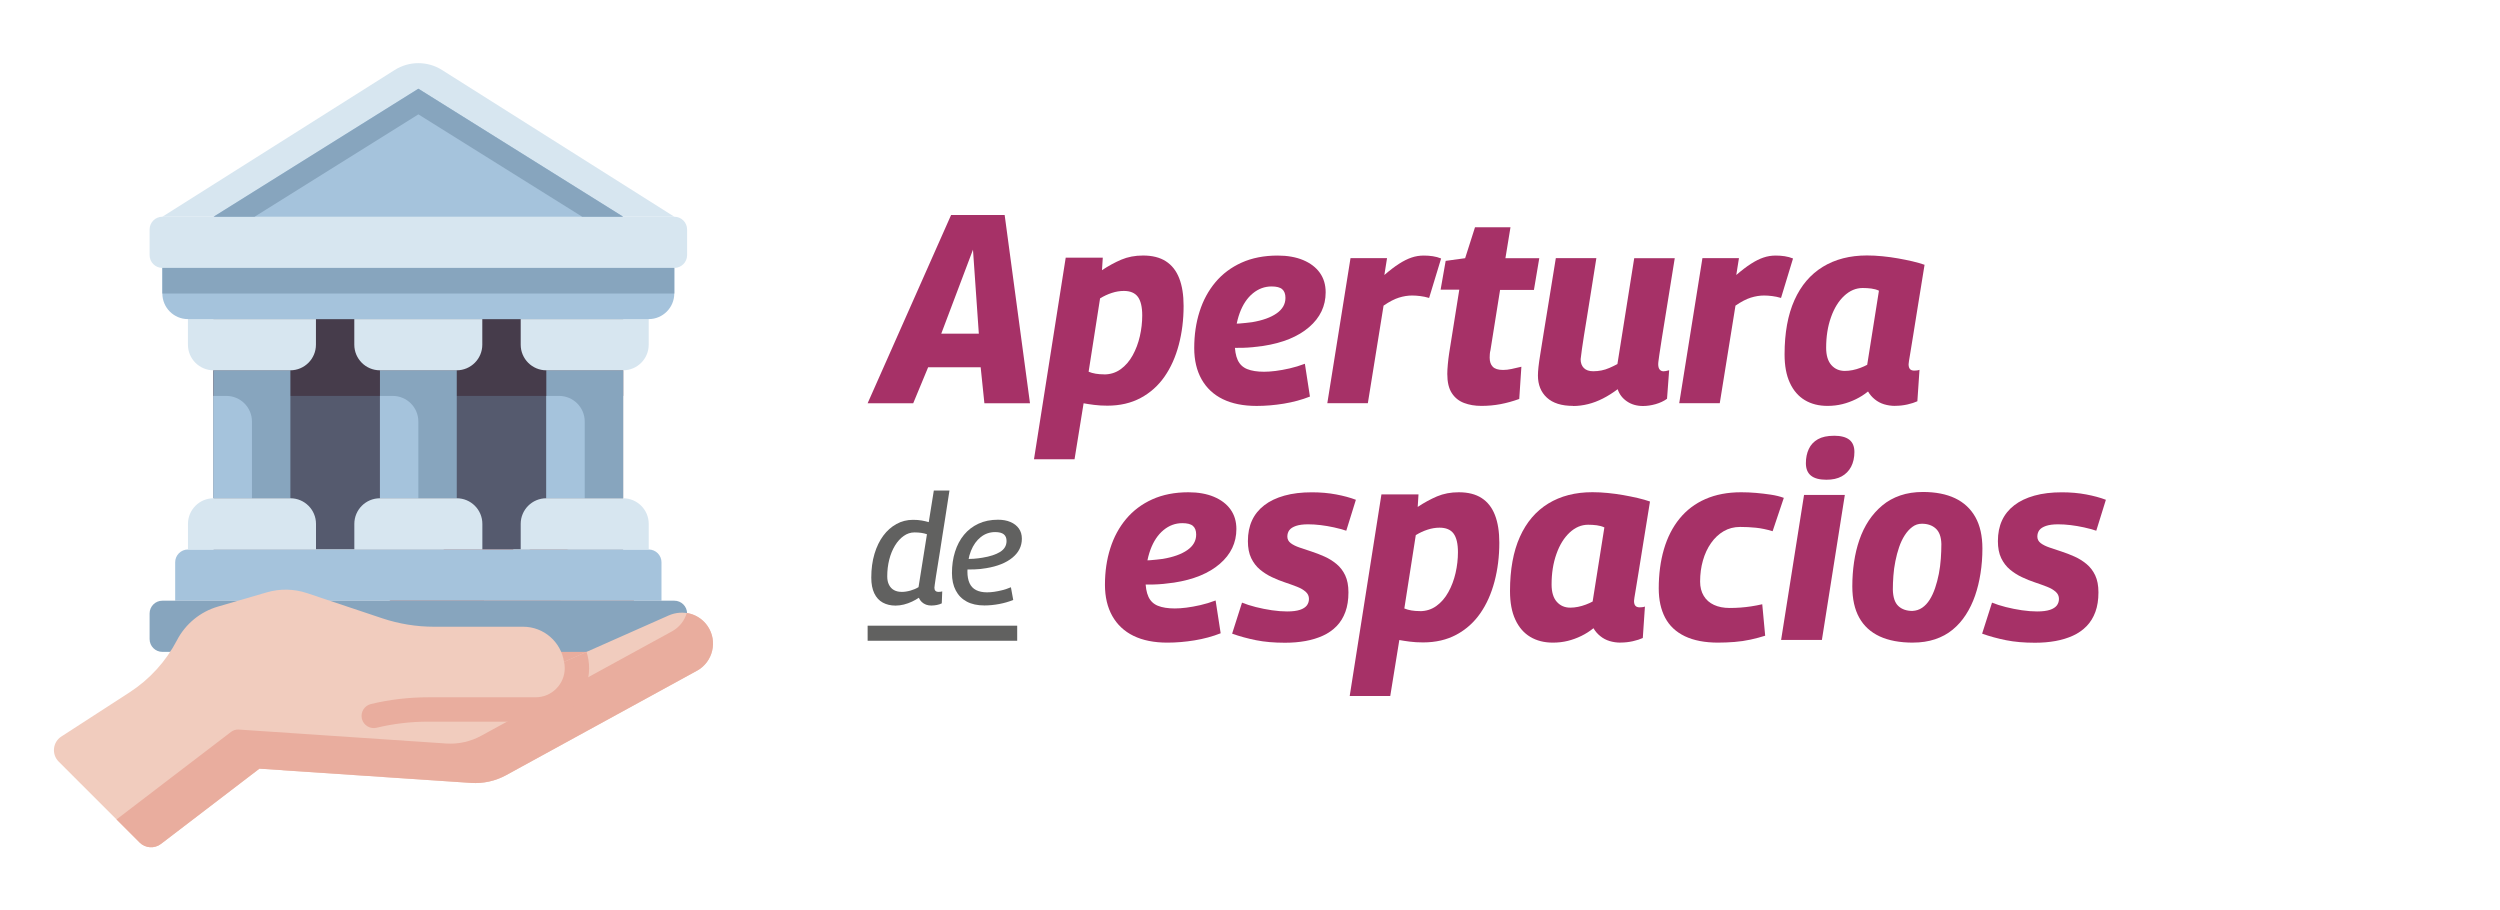<?xml version="1.0" encoding="UTF-8"?><svg id="Layer_1" xmlns="http://www.w3.org/2000/svg" viewBox="0 0 692 252"><defs><style>.cls-1{fill:#d17f6f;}.cls-2{fill:#e19d8c;}.cls-3{fill:#d7e6f0;}.cls-4{fill:#87a5be;}.cls-5{fill:#555a6e;}.cls-6{fill:#463c4b;}.cls-7{fill:#a63167;}.cls-8{fill:#f1ccbe;}.cls-9{fill:#616160;}.cls-10{fill:#e9ad9e;}.cls-11{fill:#a5c3dc;}</style></defs><path class="cls-2" d="m115.8,181.22c6.45,3.1,12.9,6.2,19.35,9.28l23.15-25.87c3.38-3.78,2.77-9.64-1.31-12.65-3.34-2.46-7.97-2.17-10.99.68l-30.2,28.56Zm0,0"/><path class="cls-1" d="m97.55,176.01c6.45,3.1,12.9,6.2,19.35,9.28l23.15-25.87c3.38-3.78,2.77-9.64-1.31-12.65-3.34-2.46-7.97-2.17-10.99.68l-30.2,28.56Zm0,0"/><path class="cls-10" d="m129.87,187.99c6.3,3.4,12.59,6.79,18.9,10.18l24.33-24.76c3.55-3.62,3.22-9.5-.72-12.69-3.23-2.62-7.86-2.55-11.01.17l-31.5,27.11Zm0,0"/><rect class="cls-5" x="59.12" y="88.33" width="113.36" height="63.77"/><rect class="cls-6" x="59.12" y="88.33" width="113.36" height="21.26"/><path class="cls-3" d="m186.65,74.16H44.95c-1.96,0-3.54-1.59-3.54-3.54v-7.09c0-1.96,1.59-3.54,3.54-3.54h141.7c1.96,0,3.54,1.59,3.54,3.54v7.09c0,1.96-1.59,3.54-3.54,3.54h0Zm0,0"/><path class="cls-11" d="m183.11,166.27H48.49v-10.63c0-1.96,1.59-3.54,3.54-3.54h127.53c1.96,0,3.54,1.59,3.54,3.54v10.63Zm0,0"/><path class="cls-4" d="m186.65,180.44H44.95c-1.96,0-3.54-1.59-3.54-3.54v-7.09c0-1.96,1.59-3.54,3.54-3.54h141.7c1.96,0,3.54,1.59,3.54,3.54v7.09c0,1.96-1.59,3.54-3.54,3.54h0Zm0,0"/><path class="cls-3" d="m109.26,19.37L44.95,59.99h141.7L122.34,19.37c-1.96-1.24-4.23-1.89-6.54-1.89s-4.58.65-6.54,1.89h0Zm0,0"/><path class="cls-11" d="m172.48,59.99l-56.68-35.43-56.68,35.43h113.36Zm0,0"/><path class="cls-4" d="m115.8,31.65l45.35,28.34h11.34l-56.68-35.43-56.68,35.43h11.34l45.35-28.34Zm0,0"/><rect class="cls-4" x="151.22" y="102.5" width="21.26" height="35.43"/><path class="cls-11" d="m161.85,137.93h-10.63v-28.34h3.54c3.91,0,7.09,3.17,7.09,7.09v21.26Zm0,0"/><path class="cls-3" d="m172.48,102.5h-21.26c-3.91,0-7.09-3.17-7.09-7.09v-7.09h35.43v7.09c0,3.91-3.17,7.09-7.09,7.09h0Zm0,0"/><path class="cls-3" d="m179.56,152.1h-35.43v-7.09c0-3.91,3.17-7.09,7.09-7.09h21.26c3.91,0,7.09,3.17,7.09,7.09v7.09Zm0,0"/><rect class="cls-4" x="59.12" y="102.5" width="21.26" height="35.43"/><path class="cls-11" d="m69.74,137.93h-10.63v-28.34h3.54c3.91,0,7.09,3.17,7.09,7.09v21.26Zm0,0"/><path class="cls-3" d="m80.37,102.5h-21.26c-3.91,0-7.09-3.17-7.09-7.09v-7.09h35.43v7.09c0,3.91-3.17,7.09-7.09,7.09h0Zm0,0"/><path class="cls-3" d="m87.46,152.1h-35.43v-7.09c0-3.91,3.17-7.09,7.09-7.09h21.26c3.91,0,7.09,3.17,7.09,7.09v7.09Zm0,0"/><rect class="cls-4" x="105.17" y="102.5" width="21.26" height="35.43"/><path class="cls-11" d="m115.8,137.93h-10.63v-28.34h3.54c3.91,0,7.09,3.17,7.09,7.09v21.26Zm0,0"/><path class="cls-3" d="m126.42,102.5h-21.26c-3.91,0-7.09-3.17-7.09-7.09v-7.09h35.43v7.09c0,3.91-3.17,7.09-7.09,7.09h0Zm0,0"/><path class="cls-3" d="m133.51,152.1h-35.43v-7.09c0-3.91,3.17-7.09,7.09-7.09h21.26c3.91,0,7.09,3.17,7.09,7.09v7.09Zm0,0"/><path class="cls-11" d="m179.56,88.33H52.03c-3.91,0-7.09-3.17-7.09-7.09v-7.09h141.7v7.09c0,3.91-3.17,7.09-7.09,7.09h0Zm0,0"/><rect class="cls-4" x="44.95" y="74.16" width="141.7" height="7.09"/><path class="cls-8" d="m195.94,173.39c-2.34-3.54-6.97-4.75-10.85-3.03l-28.97,12.85c-.83-5.51-5.58-9.73-11.32-9.73h-24.68c-4.86,0-9.69-.79-14.3-2.33l-20.83-6.97c-3.6-1.21-7.49-1.28-11.13-.22l-13.53,3.94c-4.89,1.43-8.99,4.79-11.34,9.31-3.04,5.85-7.56,10.82-13.09,14.41l-18.92,12.25c-2.4,1.55-2.76,4.93-.73,6.95l22.39,22.39c1.59,1.59,4.12,1.76,5.91.39l27.25-20.83,58.59,3.94c3.37.23,6.72-.52,9.69-2.13l52.82-28.91c4.42-2.42,5.81-8.09,3.04-12.27h0Zm0,0"/><path class="cls-10" d="m192.9,185.66l-52.82,28.91c-2.96,1.62-6.32,2.36-9.69,2.14l-58.59-3.94-27.25,20.83c-1.79,1.37-4.32,1.2-5.91-.39l-6.39-6.39,31.71-24.24c.61-.46,1.37-.69,2.13-.64l57.4,3.86c3.37.23,6.73-.52,9.69-2.13l52.82-28.91c2.08-1.14,3.49-3.01,4.11-5.1,2.28.36,4.39,1.64,5.76,3.66,2.85,4.19,1.46,9.93-2.98,12.36h0Zm0,0"/><path class="cls-10" d="m163.07,184.93c0,8.17-6.65,14.82-14.82,14.82h-29.74c-4.8,0-9.61.57-14.27,1.69-1.81.43-3.63-.68-4.07-2.49-.43-1.81.68-3.63,2.49-4.07,5.18-1.25,10.52-1.87,15.85-1.87h29.74c4.45,0,8.07-3.62,8.07-8.07,0-.59-.06-1.17-.19-1.73l6.23-2.76c.46,1.42.7,2.93.7,4.49h0Zm0,0"/><path class="cls-7" d="m240.16,111.62l23.1-52.1h14.83l7.01,52.1h-12.62l-1.03-9.96h-14.54l-4.13,9.96h-12.62Zm20.37-19.26h10.41l-1.62-23.25-8.78,23.25Z"/><path class="cls-7" d="m286.21,127.11l8.78-55.79h10.26l-.22,3.47c1.77-1.18,3.55-2.15,5.35-2.92,1.8-.76,3.8-1.14,6.02-1.14,2.56,0,4.66.53,6.31,1.59,1.65,1.06,2.88,2.62,3.69,4.69s1.22,4.62,1.22,7.68c0,3.79-.44,7.37-1.33,10.74-.89,3.37-2.2,6.31-3.95,8.82-1.75,2.51-3.95,4.48-6.6,5.9-2.66,1.43-5.73,2.14-9.23,2.14-1.33,0-2.56-.07-3.69-.22-1.13-.15-2.09-.29-2.88-.44l-2.51,15.5h-11.22Zm19.41-23.47c1.72,0,3.25-.48,4.58-1.44,1.33-.96,2.44-2.24,3.32-3.84.89-1.6,1.55-3.36,1.99-5.28.44-1.92.66-3.84.66-5.76,0-2.36-.41-4.08-1.22-5.17-.81-1.08-2.1-1.62-3.88-1.62-1.08,0-2.19.18-3.32.55-1.13.37-2.21.87-3.25,1.51l-3.17,20.3c.59.25,1.24.43,1.96.55.71.12,1.49.18,2.33.18Z"/><path class="cls-7" d="m339.79,89.55c.98.1,2.08.1,3.28,0,1.21-.1,2.37-.22,3.51-.37,2.9-.49,5.17-1.3,6.79-2.44,1.62-1.13,2.44-2.56,2.44-4.28,0-1.08-.29-1.88-.89-2.4-.59-.52-1.58-.77-2.95-.77-1.92,0-3.65.64-5.2,1.92-1.55,1.28-2.76,3.09-3.62,5.42-.86,2.34-1.32,5.11-1.37,8.3,0,1.97.27,3.54.81,4.72.54,1.18,1.41,2.02,2.62,2.51,1.21.49,2.77.74,4.69.74.93,0,1.99-.07,3.17-.22,1.18-.15,2.47-.38,3.88-.7,1.4-.32,2.82-.75,4.24-1.29l1.4,9.08c-2.26.89-4.67,1.54-7.23,1.96-2.56.42-5.07.63-7.53.63-3.69,0-6.81-.63-9.37-1.88-2.56-1.25-4.51-3.09-5.87-5.5-1.35-2.41-2.03-5.29-2.03-8.63,0-3.64.49-7.01,1.48-10.11.98-3.1,2.45-5.81,4.39-8.12,1.94-2.31,4.35-4.12,7.23-5.42,2.88-1.3,6.21-1.96,10-1.96,2.71,0,5.06.42,7.05,1.25,1.99.84,3.53,2,4.61,3.51s1.62,3.31,1.62,5.42c0,3.79-1.53,7-4.58,9.63s-7.28,4.37-12.69,5.2c-1.97.29-3.83.47-5.57.52-1.75.05-3.41.03-4.98-.07l.66-6.64Z"/><path class="cls-7" d="m383.93,71.47l-.74,4.65c1.48-1.28,2.83-2.31,4.06-3.1,1.23-.79,2.39-1.37,3.47-1.73,1.08-.37,2.21-.55,3.39-.55.84,0,1.66.06,2.47.18.81.12,1.59.33,2.32.63l-3.32,10.92c-.84-.25-1.66-.42-2.47-.52-.81-.1-1.56-.15-2.25-.15-1.18,0-2.4.2-3.65.59-1.25.39-2.67,1.13-4.24,2.21l-4.35,27.01h-11.22l6.42-40.15h10.11Z"/><path class="cls-7" d="m421.12,101.5l-.59,8.93c-1.77.64-3.51,1.12-5.2,1.44-1.7.32-3.46.48-5.28.48s-3.37-.27-4.8-.81c-1.43-.54-2.56-1.45-3.39-2.73-.84-1.28-1.25-3.05-1.25-5.31,0-.74.05-1.64.15-2.69.1-1.06.22-2.08.37-3.06l2.8-17.57h-5.17l1.4-7.97,5.39-.74,2.73-8.56h9.82l-1.4,8.56h9.37l-1.48,8.78h-9.37l-2.66,16.68c-.1.39-.16.75-.18,1.07-.03.32-.04.65-.04,1,0,1.08.28,1.92.85,2.51.57.59,1.51.89,2.84.89.74,0,1.51-.08,2.33-.26.81-.17,1.73-.38,2.77-.63Z"/><path class="cls-7" d="m435.44,112.35c-3.2,0-5.62-.76-7.27-2.29-1.65-1.52-2.47-3.57-2.47-6.13,0-.64.05-1.43.15-2.36.1-.93.27-2.15.52-3.65.25-1.5.55-3.42.92-5.76.37-2.34.84-5.2,1.4-8.6.57-3.4,1.22-7.43,1.96-12.1h11.22c-.59,3.64-1.09,6.82-1.51,9.52-.42,2.71-.79,5.02-1.11,6.94s-.59,3.58-.81,4.98-.41,2.62-.55,3.65-.27,1.99-.37,2.88c0,1.03.3,1.85.89,2.44s1.45.89,2.58.89c.79,0,1.55-.07,2.29-.22.74-.15,1.48-.38,2.21-.7.74-.32,1.48-.68,2.21-1.07l4.65-29.3h11.22c-.89,5.56-1.62,10.14-2.21,13.73-.59,3.59-1.05,6.42-1.37,8.49-.32,2.07-.55,3.59-.7,4.58-.15.99-.23,1.62-.26,1.92-.03.29-.04.49-.04.59,0,.69.14,1.19.41,1.51.27.32.63.48,1.07.48.15,0,.36-.02.63-.07s.58-.12.92-.22l-.59,7.9c-.88.64-1.93,1.13-3.14,1.48-1.21.34-2.38.52-3.51.52-1.72,0-3.21-.43-4.46-1.29-1.25-.86-2.1-1.98-2.55-3.36-1.38,1.03-2.74,1.89-4.1,2.58-1.35.69-2.72,1.21-4.1,1.55-1.38.34-2.76.52-4.13.52Z"/><path class="cls-7" d="m481.34,71.47l-.74,4.65c1.48-1.28,2.83-2.31,4.06-3.1,1.23-.79,2.39-1.37,3.47-1.73,1.08-.37,2.21-.55,3.39-.55.84,0,1.66.06,2.47.18.81.12,1.59.33,2.32.63l-3.32,10.92c-.84-.25-1.66-.42-2.47-.52-.81-.1-1.56-.15-2.25-.15-1.18,0-2.4.2-3.65.59-1.25.39-2.67,1.13-4.24,2.21l-4.35,27.01h-11.22l6.42-40.15h10.11Z"/><path class="cls-7" d="m524.59,112.35c-1.08,0-2.1-.15-3.06-.44-.96-.29-1.82-.75-2.58-1.37-.76-.61-1.39-1.34-1.88-2.18-1.03.84-2.15,1.55-3.36,2.14-1.21.59-2.46,1.05-3.76,1.37-1.3.32-2.67.48-4.1.48-2.41,0-4.5-.53-6.27-1.59-1.77-1.06-3.15-2.64-4.13-4.76-.99-2.11-1.48-4.75-1.48-7.9,0-5.95.91-10.96,2.73-15.02,1.82-4.06,4.44-7.13,7.86-9.23,3.42-2.09,7.49-3.14,12.21-3.14,1.38,0,2.8.07,4.28.22,1.48.15,2.92.34,4.32.59,1.4.25,2.73.52,3.99.81,1.25.29,2.37.62,3.36.96-.74,4.58-1.37,8.45-1.88,11.62s-.93,5.77-1.25,7.79c-.32,2.02-.58,3.59-.77,4.72-.2,1.13-.33,1.96-.41,2.47-.07.52-.11.82-.11.92,0,.59.12,1.03.37,1.33.25.29.64.44,1.18.44.2,0,.43-.01.7-.04.27-.02.53-.08.77-.18l-.59,8.71c-.74.34-1.66.64-2.77.89-1.11.25-2.23.37-3.36.37Zm-7.75-11.37l3.25-20.52c-.64-.3-1.34-.49-2.1-.59-.76-.1-1.56-.15-2.4-.15-1.87,0-3.58.73-5.13,2.18-1.55,1.45-2.77,3.43-3.65,5.94-.89,2.51-1.33,5.31-1.33,8.41,0,2.12.48,3.71,1.44,4.8.96,1.08,2.2,1.62,3.73,1.62.69,0,1.4-.07,2.14-.22.74-.15,1.46-.36,2.18-.63.71-.27,1.34-.55,1.88-.85Z"/><path class="cls-7" d="m315.08,155.07c.98.1,2.08.1,3.28,0,1.21-.1,2.37-.22,3.51-.37,2.9-.49,5.17-1.3,6.79-2.44,1.62-1.13,2.44-2.56,2.44-4.28,0-1.08-.29-1.88-.89-2.4-.59-.52-1.58-.77-2.95-.77-1.92,0-3.65.64-5.2,1.92-1.55,1.28-2.76,3.09-3.62,5.42-.86,2.34-1.32,5.11-1.37,8.3,0,1.97.27,3.54.81,4.72.54,1.18,1.41,2.02,2.62,2.51,1.21.49,2.77.74,4.69.74.93,0,1.99-.07,3.17-.22,1.18-.15,2.47-.38,3.88-.7,1.4-.32,2.82-.75,4.24-1.29l1.4,9.08c-2.26.89-4.67,1.54-7.23,1.96-2.56.42-5.07.63-7.53.63-3.69,0-6.81-.63-9.37-1.88-2.56-1.25-4.51-3.09-5.87-5.5-1.35-2.41-2.03-5.29-2.03-8.63,0-3.64.49-7.01,1.48-10.11.98-3.1,2.45-5.81,4.39-8.12,1.94-2.31,4.35-4.12,7.23-5.42,2.88-1.3,6.21-1.96,10-1.96,2.71,0,5.06.42,7.05,1.25,1.99.84,3.53,2,4.61,3.51s1.62,3.31,1.62,5.42c0,3.79-1.53,7-4.58,9.63s-7.28,4.37-12.69,5.2c-1.97.29-3.83.47-5.57.52-1.75.05-3.41.03-4.98-.07l.66-6.64Z"/><path class="cls-7" d="m341.06,175.37l2.73-8.56c1.08.44,2.35.85,3.8,1.22,1.45.37,2.94.66,4.47.89,1.52.22,2.93.33,4.21.33,1.48,0,2.66-.15,3.54-.44s1.52-.7,1.92-1.22c.39-.52.59-1.12.59-1.81,0-.79-.31-1.45-.92-1.99-.62-.54-1.43-1.01-2.44-1.4-1.01-.39-2.1-.79-3.28-1.18-1.18-.39-2.38-.87-3.58-1.44-1.21-.56-2.31-1.27-3.32-2.1-1.01-.84-1.82-1.89-2.44-3.17-.62-1.28-.92-2.85-.92-4.72,0-2.16.38-4.07,1.14-5.72.76-1.65,1.89-3.05,3.4-4.21,1.5-1.16,3.36-2.04,5.57-2.66,2.21-.62,4.75-.92,7.6-.92,2.41,0,4.65.2,6.72.59s3.89.88,5.46,1.48l-2.66,8.56c-1.03-.34-2.17-.65-3.4-.92-1.23-.27-2.46-.48-3.69-.63-1.23-.15-2.39-.22-3.47-.22-1.38,0-2.5.15-3.36.44-.86.3-1.48.69-1.84,1.18s-.55,1.08-.55,1.77c0,.74.31,1.34.92,1.81.61.47,1.43.87,2.44,1.22,1.01.34,2.11.71,3.32,1.11,1.21.39,2.41.86,3.62,1.4,1.21.54,2.31,1.23,3.32,2.07,1.01.84,1.81,1.88,2.4,3.14.59,1.25.89,2.82.89,4.69,0,2.07-.28,3.88-.85,5.42-.57,1.55-1.38,2.87-2.44,3.95-1.06,1.08-2.31,1.96-3.76,2.62-1.45.66-3.06,1.16-4.83,1.48-1.77.32-3.67.48-5.68.48-3,0-5.67-.23-8.01-.7-2.34-.47-4.54-1.07-6.61-1.81Z"/><path class="cls-7" d="m373.6,192.64l8.78-55.79h10.26l-.22,3.47c1.77-1.18,3.55-2.15,5.35-2.92,1.8-.76,3.8-1.14,6.02-1.14,2.56,0,4.66.53,6.31,1.59,1.65,1.06,2.88,2.62,3.69,4.69s1.22,4.62,1.22,7.68c0,3.79-.44,7.37-1.33,10.74-.89,3.37-2.2,6.31-3.95,8.82-1.75,2.51-3.95,4.48-6.6,5.9-2.66,1.43-5.73,2.14-9.23,2.14-1.33,0-2.56-.07-3.69-.22-1.13-.15-2.09-.29-2.88-.44l-2.51,15.5h-11.22Zm19.41-23.47c1.72,0,3.25-.48,4.58-1.44,1.33-.96,2.44-2.24,3.32-3.84.89-1.6,1.55-3.36,1.99-5.28.44-1.92.66-3.84.66-5.76,0-2.36-.41-4.08-1.22-5.17-.81-1.08-2.1-1.62-3.88-1.62-1.08,0-2.19.18-3.32.55-1.13.37-2.21.87-3.25,1.51l-3.17,20.3c.59.25,1.24.43,1.96.55.71.12,1.49.18,2.33.18Z"/><path class="cls-7" d="m448.59,177.88c-1.08,0-2.1-.15-3.06-.44-.96-.29-1.82-.75-2.58-1.37-.76-.61-1.39-1.34-1.88-2.18-1.03.84-2.15,1.55-3.36,2.14-1.21.59-2.46,1.05-3.76,1.37-1.3.32-2.67.48-4.1.48-2.41,0-4.5-.53-6.27-1.59-1.77-1.06-3.15-2.64-4.13-4.76-.99-2.11-1.48-4.75-1.48-7.9,0-5.95.91-10.96,2.73-15.02,1.82-4.06,4.44-7.13,7.86-9.23,3.42-2.09,7.49-3.14,12.21-3.14,1.38,0,2.8.07,4.28.22,1.48.15,2.92.34,4.32.59,1.4.25,2.73.52,3.99.81,1.25.29,2.37.62,3.36.96-.74,4.58-1.37,8.45-1.88,11.62s-.93,5.77-1.25,7.79c-.32,2.02-.58,3.59-.77,4.72-.2,1.13-.33,1.96-.41,2.47-.07.52-.11.82-.11.92,0,.59.12,1.03.37,1.33.25.29.64.44,1.18.44.2,0,.43-.01.7-.04.27-.02.53-.08.77-.18l-.59,8.71c-.74.34-1.66.64-2.77.89-1.11.25-2.23.37-3.36.37Zm-7.75-11.37l3.25-20.52c-.64-.3-1.34-.49-2.1-.59-.76-.1-1.56-.15-2.4-.15-1.87,0-3.58.73-5.13,2.18-1.55,1.45-2.77,3.43-3.65,5.94-.89,2.51-1.33,5.31-1.33,8.41,0,2.12.48,3.71,1.44,4.8.96,1.08,2.2,1.62,3.73,1.62.69,0,1.4-.07,2.14-.22.74-.15,1.46-.36,2.18-.63.71-.27,1.34-.55,1.88-.85Z"/><path class="cls-7" d="m475.6,177.88c-3.69,0-6.77-.59-9.23-1.77-2.46-1.18-4.28-2.89-5.46-5.13-1.18-2.24-1.77-4.93-1.77-8.08,0-3.99.48-7.61,1.44-10.89.96-3.27,2.4-6.09,4.32-8.45,1.92-2.36,4.3-4.17,7.16-5.42s6.15-1.88,9.89-1.88c1.38,0,2.75.06,4.13.18,1.38.12,2.73.28,4.06.48,1.33.2,2.53.49,3.62.89l-3.1,9.23c-1.62-.49-3.16-.81-4.61-.96-1.45-.15-2.92-.22-4.39-.22-1.67,0-3.19.39-4.54,1.18-1.35.79-2.52,1.88-3.5,3.28-.99,1.4-1.73,3.01-2.25,4.83-.52,1.82-.78,3.76-.78,5.83,0,1.53.33,2.84,1,3.95.66,1.11,1.61,1.94,2.84,2.51,1.23.57,2.68.85,4.35.85,1.03,0,2.03-.04,2.99-.11.96-.07,1.93-.18,2.92-.33.98-.15,2.02-.34,3.1-.59l.81,8.71c-1.23.39-2.57.75-4.02,1.07s-2.95.54-4.5.66c-1.55.12-3.04.18-4.46.18Z"/><path class="cls-7" d="m493.01,177.14l6.35-40.15h11.29l-6.35,40.15h-11.29Zm14.61-56.53c1.92,0,3.34.37,4.28,1.11.93.74,1.4,1.87,1.4,3.39s-.31,2.94-.92,4.1c-.62,1.16-1.49,2.04-2.62,2.66-1.13.62-2.53.92-4.21.92-1.92,0-3.35-.38-4.28-1.14-.94-.76-1.4-1.91-1.4-3.43s.27-2.79.81-3.95c.54-1.16,1.38-2.05,2.51-2.69,1.13-.64,2.61-.96,4.43-.96Z"/><path class="cls-7" d="m529.55,177.88c-3.69,0-6.78-.58-9.26-1.73-2.49-1.16-4.37-2.88-5.65-5.17-1.28-2.29-1.92-5.18-1.92-8.67,0-2.31.16-4.55.48-6.72.32-2.16.81-4.22,1.48-6.16.67-1.94,1.53-3.71,2.58-5.31,1.06-1.6,2.31-3,3.76-4.21,1.45-1.21,3.11-2.13,4.98-2.77,1.87-.64,3.96-.96,6.27-.96,3.49,0,6.46.58,8.89,1.73,2.43,1.16,4.3,2.89,5.61,5.2,1.3,2.31,1.96,5.22,1.96,8.71,0,2.36-.17,4.65-.52,6.86-.34,2.21-.85,4.28-1.51,6.2-.67,1.92-1.51,3.68-2.55,5.28-1.03,1.6-2.25,2.98-3.65,4.13-1.4,1.16-3.03,2.04-4.87,2.66-1.84.61-3.87.92-6.09.92Zm-.15-8.78c.98-.05,1.87-.34,2.66-.88.79-.54,1.48-1.28,2.07-2.21.59-.93,1.09-2.02,1.51-3.25.42-1.23.76-2.53,1.03-3.91.27-1.38.45-2.78.55-4.21.1-1.43.15-2.78.15-4.06-.05-1.97-.57-3.39-1.55-4.28s-2.26-1.33-3.84-1.33c-.99,0-1.87.29-2.66.89-.79.59-1.49,1.37-2.1,2.32-.62.96-1.13,2.05-1.55,3.28-.42,1.23-.76,2.52-1.03,3.88-.27,1.35-.46,2.69-.55,4.02-.1,1.33-.15,2.61-.15,3.84.05,2.12.55,3.63,1.51,4.54.96.91,2.28,1.37,3.95,1.37Z"/><path class="cls-7" d="m548.66,175.37l2.73-8.56c1.08.44,2.35.85,3.8,1.22,1.45.37,2.94.66,4.47.89,1.52.22,2.93.33,4.21.33,1.48,0,2.66-.15,3.54-.44s1.52-.7,1.92-1.22c.39-.52.59-1.12.59-1.81,0-.79-.31-1.45-.92-1.99-.62-.54-1.43-1.01-2.44-1.4-1.01-.39-2.1-.79-3.28-1.18-1.18-.39-2.38-.87-3.58-1.44-1.21-.56-2.31-1.27-3.32-2.1-1.01-.84-1.82-1.89-2.44-3.17-.62-1.28-.92-2.85-.92-4.72,0-2.16.38-4.07,1.14-5.72.76-1.65,1.89-3.05,3.4-4.21,1.5-1.16,3.36-2.04,5.57-2.66,2.21-.62,4.75-.92,7.6-.92,2.41,0,4.65.2,6.72.59s3.89.88,5.46,1.48l-2.66,8.56c-1.03-.34-2.17-.65-3.4-.92-1.23-.27-2.46-.48-3.69-.63-1.23-.15-2.39-.22-3.47-.22-1.38,0-2.5.15-3.36.44-.86.3-1.48.69-1.84,1.18s-.55,1.08-.55,1.77c0,.74.31,1.34.92,1.81.61.47,1.43.87,2.44,1.22,1.01.34,2.11.71,3.32,1.11,1.21.39,2.41.86,3.62,1.4,1.21.54,2.31,1.23,3.32,2.07,1.01.84,1.81,1.88,2.4,3.14.59,1.25.89,2.82.89,4.69,0,2.07-.28,3.88-.85,5.42-.57,1.55-1.38,2.87-2.44,3.95-1.06,1.08-2.31,1.96-3.76,2.62-1.45.66-3.06,1.16-4.83,1.48-1.77.32-3.67.48-5.68.48-3,0-5.67-.23-8.01-.7-2.34-.47-4.54-1.07-6.61-1.81Z"/><path class="cls-9" d="m257.9,167.62c-.59,0-1.12-.08-1.57-.25-.45-.17-.85-.42-1.19-.74-.34-.32-.61-.71-.81-1.17-.54.37-1.16.72-1.87,1.06-.71.34-1.46.61-2.25.81-.79.2-1.57.3-2.33.3-1.33,0-2.5-.28-3.52-.83s-1.8-1.41-2.36-2.57c-.55-1.16-.83-2.6-.83-4.33,0-2.43.3-4.63.89-6.6.59-1.97,1.41-3.64,2.44-5.03,1.03-1.39,2.25-2.46,3.65-3.23s2.92-1.15,4.56-1.15c.91,0,1.72.06,2.44.19.72.13,1.36.28,1.93.45l1.4-8.74h4.33c-.2,1.16-.4,2.43-.59,3.8-.2,1.37-.42,2.79-.66,4.26-.24,1.47-.47,2.94-.7,4.41-.23,1.47-.45,2.89-.66,4.26-.21,1.37-.42,2.66-.62,3.86-.2,1.2-.37,2.26-.51,3.18-.14.92-.25,1.65-.32,2.19s-.11.85-.11.93c0,.37.09.65.28.85.18.2.46.3.83.3.17,0,.35,0,.53-.02.18-.01.36-.05.53-.11l-.13,3.31c-.4.2-.85.35-1.36.45-.51.1-.99.15-1.44.15Zm-8.36-3.78c.79,0,1.61-.12,2.46-.36s1.6-.56,2.25-.96l2.33-14.64c-.48-.17-1-.3-1.55-.38s-1.18-.13-1.89-.13c-1.08,0-2.07.33-2.99.98-.92.65-1.73,1.54-2.42,2.67-.69,1.13-1.22,2.43-1.59,3.9-.37,1.47-.55,3.01-.55,4.63,0,.91.16,1.68.49,2.33.33.65.79,1.14,1.38,1.46.59.33,1.29.49,2.08.49Z"/><path class="cls-9" d="m267.07,154.67c.76.06,1.56.06,2.4,0,.83-.06,1.66-.16,2.48-.3,2.09-.34,3.73-.88,4.9-1.61,1.17-.74,1.76-1.74,1.76-3.01,0-.82-.25-1.44-.76-1.85-.51-.41-1.3-.62-2.38-.62-1.5,0-2.83.46-3.99,1.38-1.16.92-2.07,2.19-2.72,3.82-.65,1.63-.98,3.54-.98,5.75,0,1.27.2,2.34.59,3.2.4.86,1,1.5,1.82,1.91.82.41,1.83.62,3.01.62.62,0,1.29-.05,1.99-.15.71-.1,1.46-.25,2.25-.45.79-.2,1.58-.47,2.38-.81l.64,3.52c-1.19.48-2.48.86-3.88,1.12s-2.77.4-4.09.4c-1.92,0-3.55-.35-4.88-1.06s-2.35-1.73-3.05-3.08c-.71-1.34-1.06-2.95-1.06-4.82,0-2.12.28-4.09.85-5.9.57-1.81,1.39-3.37,2.48-4.69,1.09-1.32,2.42-2.34,4.01-3.08,1.58-.74,3.4-1.1,5.43-1.1,1.3,0,2.45.21,3.44.64.99.42,1.76,1.03,2.31,1.8s.83,1.72.83,2.82c0,2.07-.87,3.81-2.61,5.24-1.74,1.43-4.15,2.4-7.24,2.91-1.13.2-2.22.31-3.27.34s-2.04.03-2.97,0l.3-2.97Z"/><rect class="cls-9" x="240.16" y="173.19" width="41.4" height="4.17"/></svg>